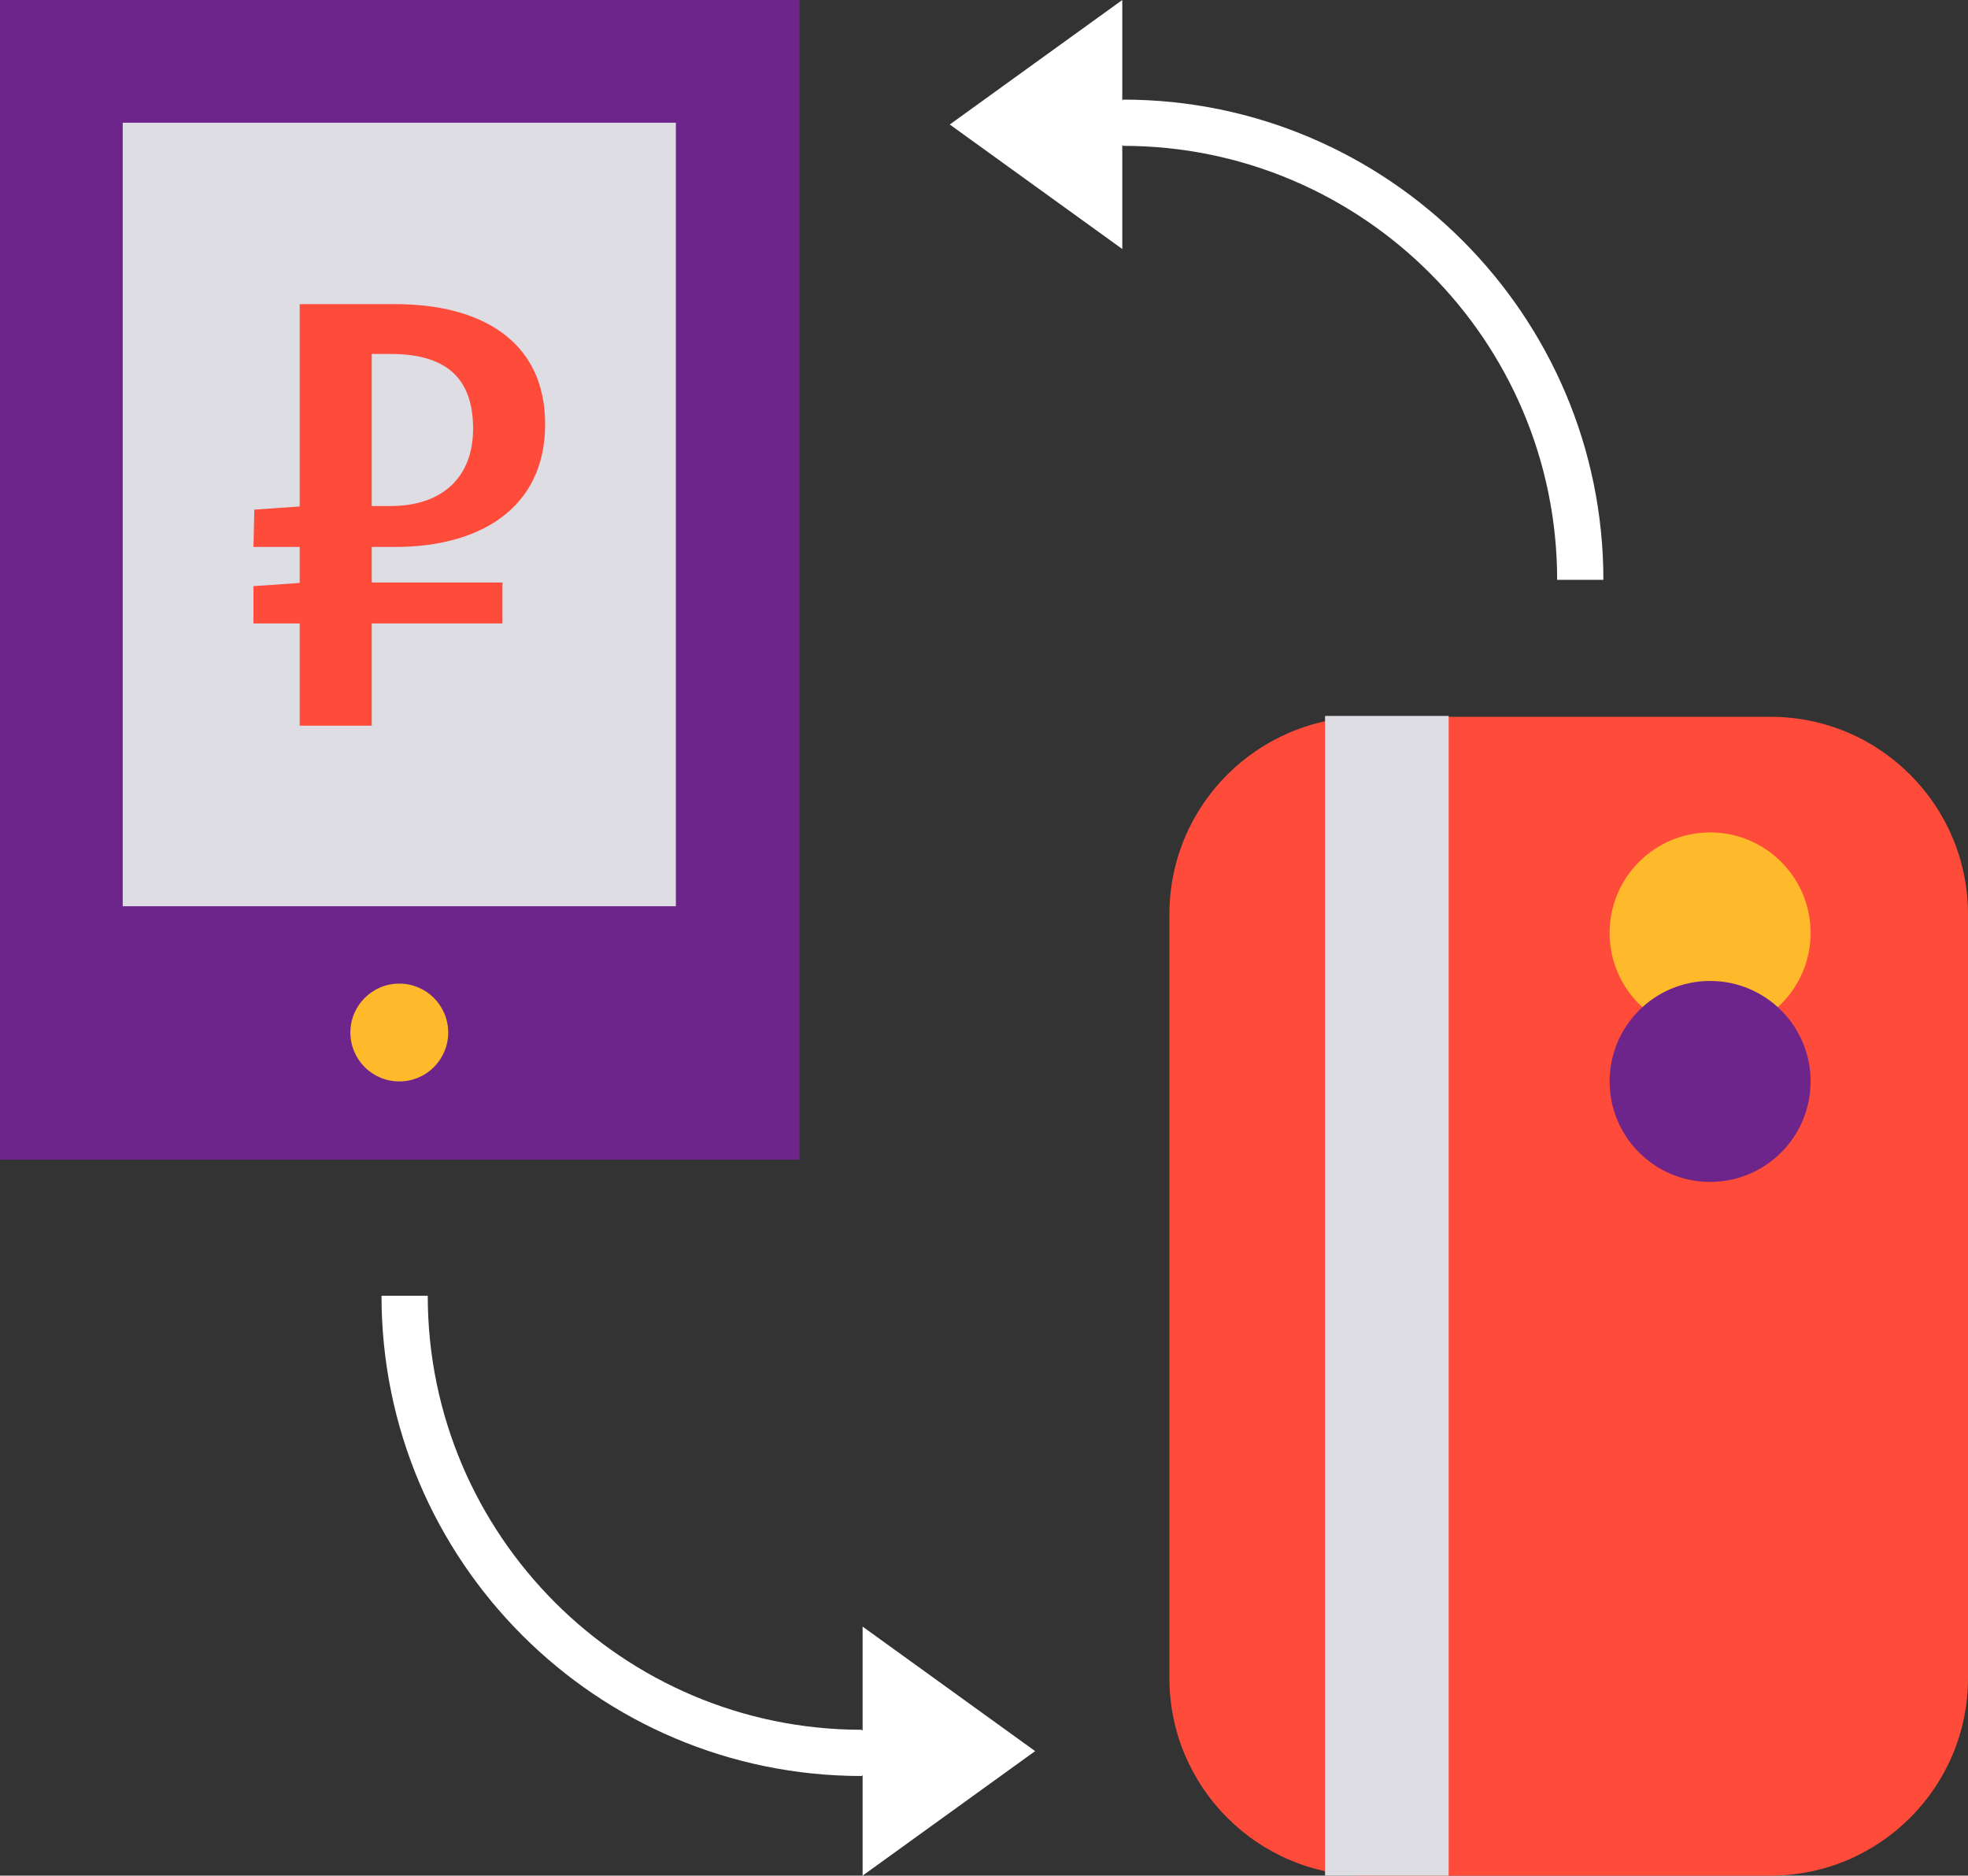 <?xml version="1.0" encoding="UTF-8"?> <!-- Generator: Adobe Illustrator 23.0.1, SVG Export Plug-In . SVG Version: 6.00 Build 0) --> <svg xmlns="http://www.w3.org/2000/svg" xmlns:xlink="http://www.w3.org/1999/xlink" id="Layer_1" x="0px" y="0px" viewBox="0 0 221.3 210.9" style="enable-background:new 0 0 221.3 210.9;" xml:space="preserve"><rect x="0" y="0" width="221.3" height="210.9" fill="#333333" stroke="none"/> <style type="text/css"> .st0{fill:#6E258B;} .st1{fill:#DDDDE3;} .st2{fill:#FFBA2B;} .st3{fill:#FF4B3A;} .st4{fill:#FFFFFF;} </style> <g> <g> <g> <g> <g> <g> <rect class="st0" width="89.9" height="130.4"></rect> </g> <g> <rect x="13.8" y="13.8" class="st1" width="62.2" height="88.1"></rect> </g> <g> <ellipse class="st2" cx="44.9" cy="116.1" rx="5.5" ry="5.5"></ellipse> </g> </g> </g> <g> <g> <path class="st3" d="M199.1,210.9h-45.4c-12.3,0-22.2-10-22.2-22.2v-85.9c0-12.3,10-22.2,22.2-22.2h45.4 c12.3,0,22.2,10,22.2,22.2v85.9C221.3,200.9,211.4,210.9,199.1,210.9z"></path> </g> <g> <rect x="149" y="80.5" class="st1" width="13.9" height="130.4"></rect> </g> <g> <ellipse class="st2" cx="192.3" cy="104.9" rx="11.3" ry="11.3"></ellipse> </g> <g> <circle class="st0" cx="192.3" cy="121.6" r="11.3"></circle> </g> </g> </g> <g> <path class="st4" d="M126.3,11.2l-0.1,0.1V0l-19.4,14l19.4,14V16.3l0.1,0.1c26.9,0,48.8,21.9,48.8,48.8h5.2 C180.3,35.5,156.1,11.2,126.3,11.2z"></path> <path class="st4" d="M97,194.6l-0.1-0.1c-26.9,0-48.8-21.9-48.8-48.8h-5.2c0,29.8,24.2,54,54,54l0.1-0.1v11.3l19.4-14l-19.4-14 V194.6z"></path> </g> <g> <path class="st3" d="M28.6,57.3l5.8-0.4h3v4.6h-8.9L28.6,57.3L28.6,57.3z M28.6,65.9l5.8-0.4h22.1v4.6h-28v-4.2H28.6z M33.7,34.2 h10.8c9.4,0,16.8,4,16.8,13.5c0,9.7-7.7,13.8-16.8,13.8h-2.7v20.1h-8.1C33.7,81.6,33.7,34.2,33.7,34.2z M43.9,56.9 c5.8,0,9.3-3.2,9.3-8.7c0-6.1-3.5-8.4-9.3-8.4h-2.1v17.1H43.9z"></path> </g> </g> </g> </svg> 